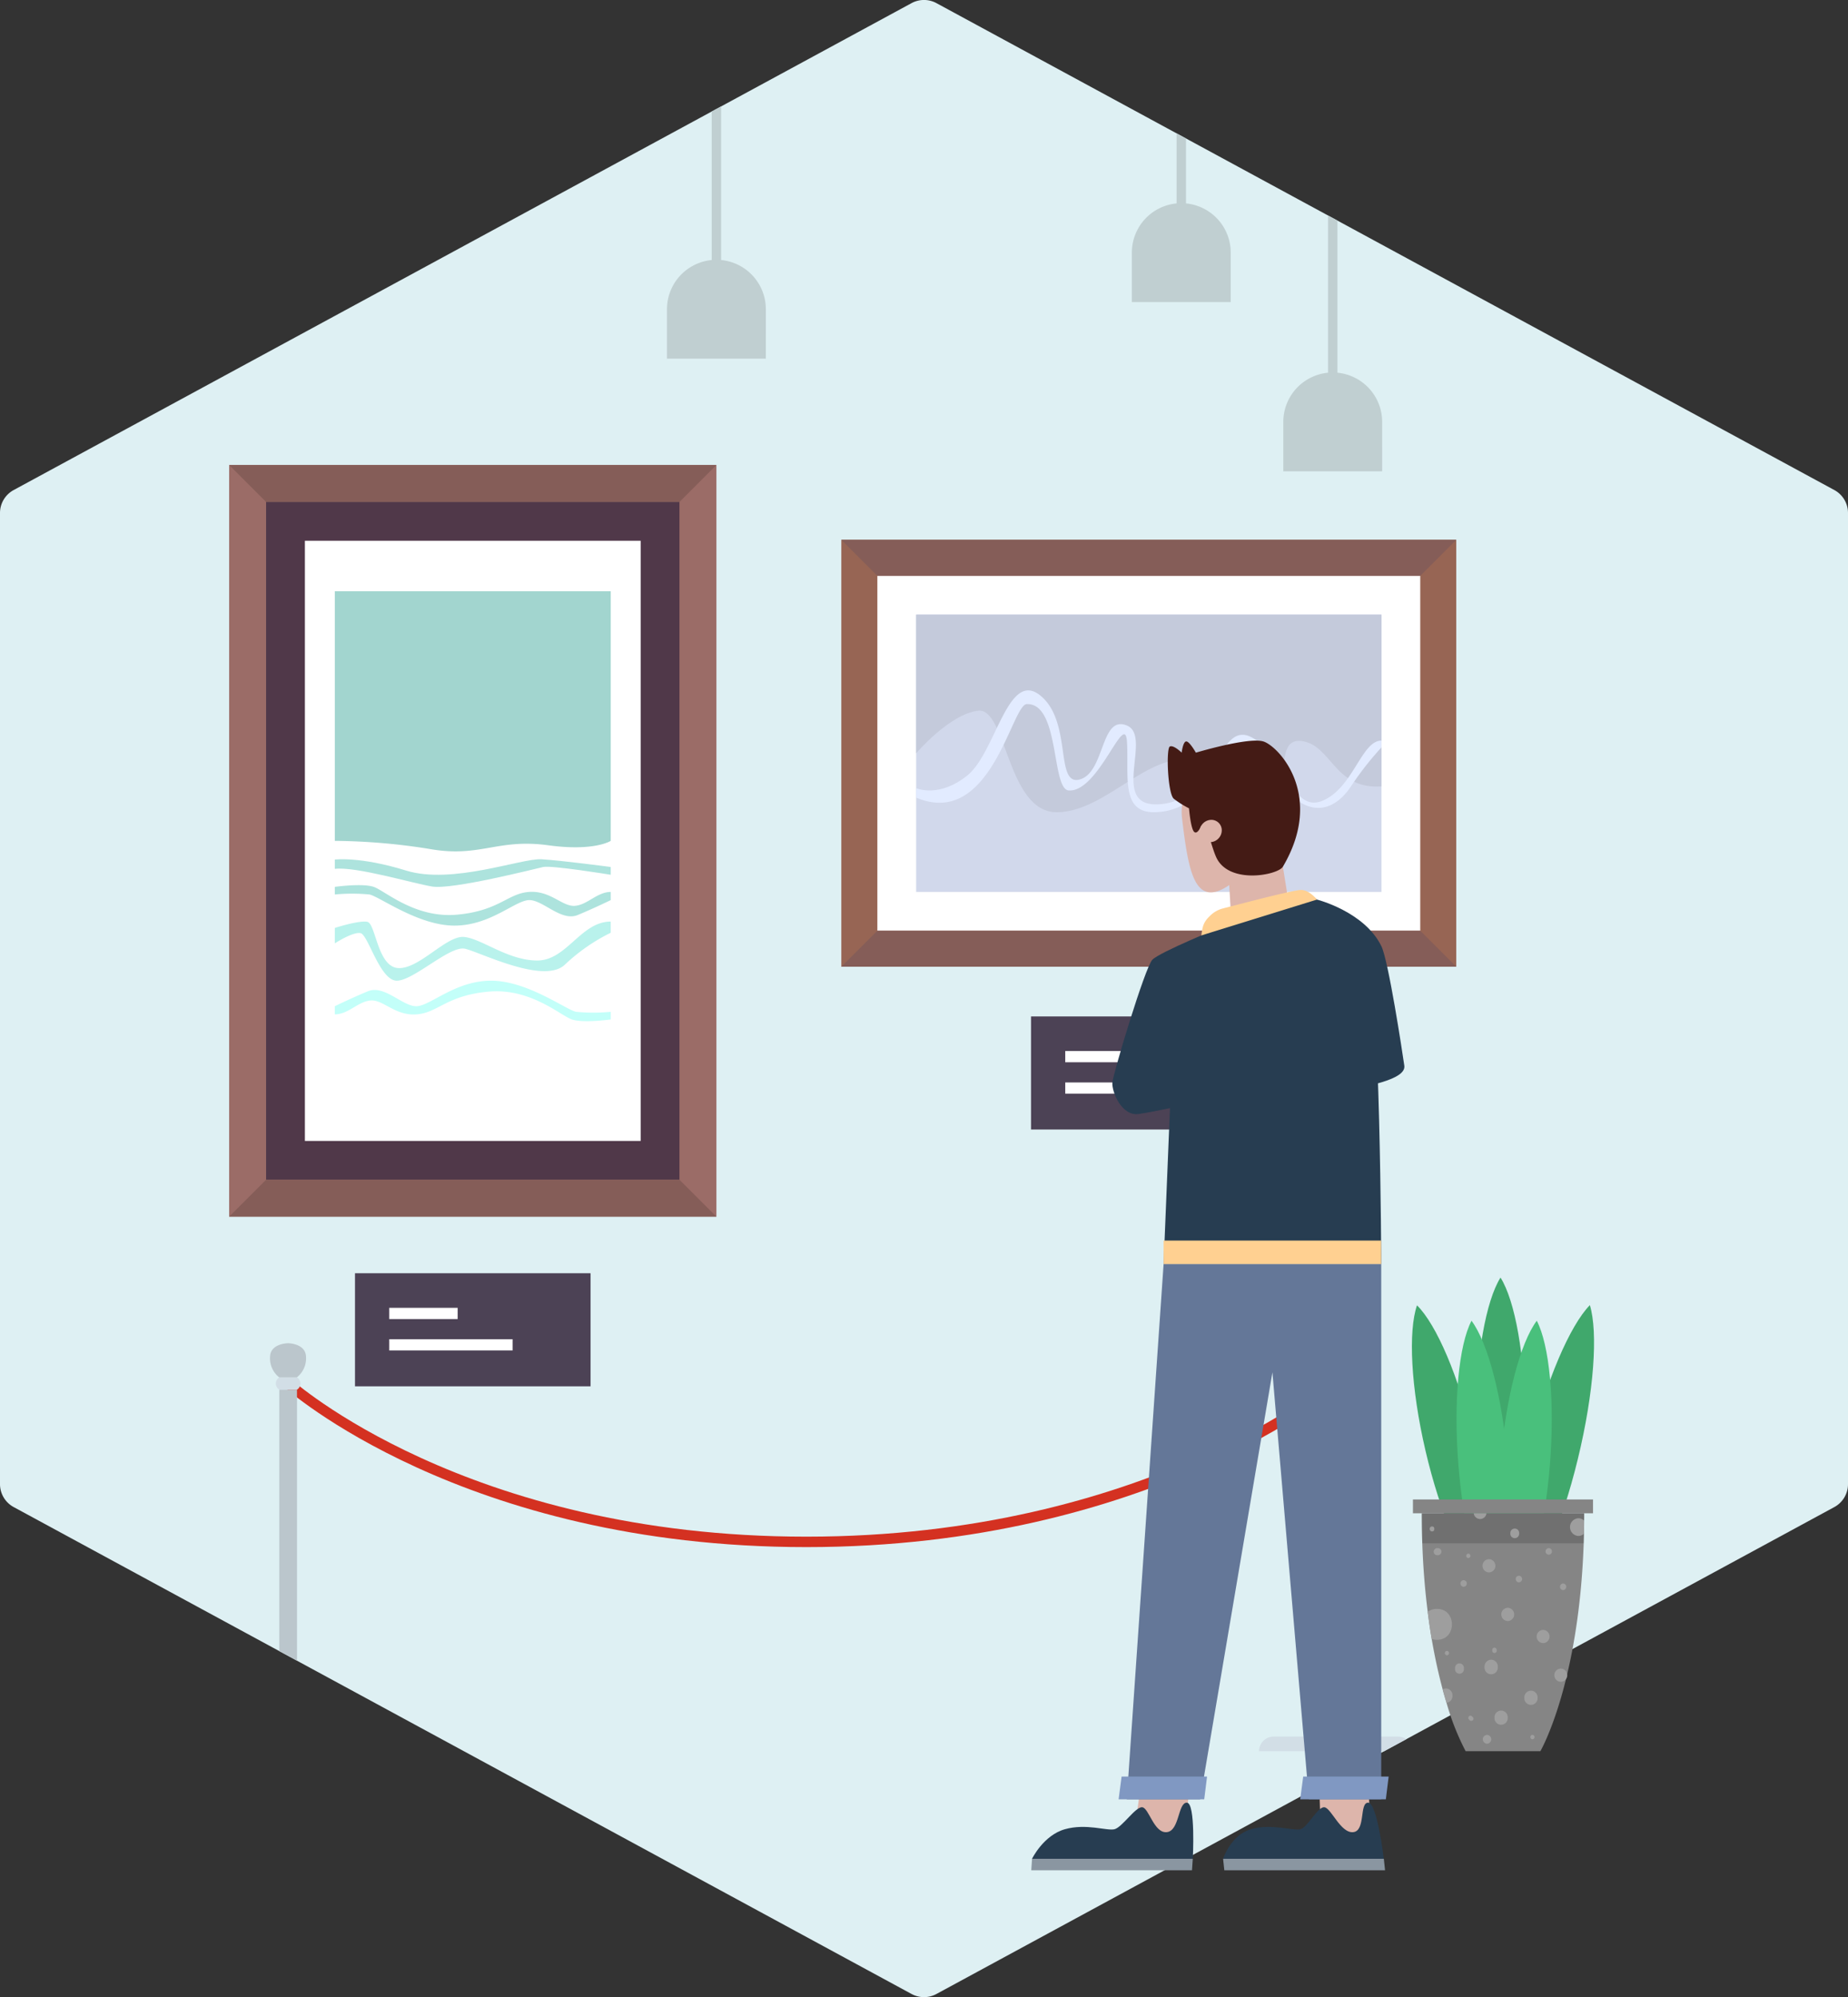 <svg xmlns="http://www.w3.org/2000/svg" xmlns:xlink="http://www.w3.org/1999/xlink" width="354" height="382.624" viewBox="0 0 354 382.624">
  <rect x="0" y="0" width="354" height="382.624" fill="#333333" stroke="none"/>
  <defs>
    <clipPath id="clip-path">
      <path id="Trazado_12183" data-name="Trazado 12183" d="M285.024,0a5,5,0,0,1,4.4,2.616l93.288,172a5,5,0,0,1,0,4.768l-93.288,172a5,5,0,0,1-4.4,2.616H98.976a5,5,0,0,1-4.4-2.616l-93.288-172a5,5,0,0,1,0-4.768l93.288-172A5,5,0,0,1,98.976,0Z" transform="translate(-6.551 324.7) rotate(-90)" fill="#def0f3"/>
    </clipPath>
  </defs>
  <g id="museos-semps" transform="translate(6.551 58.612)">
    <path id="Trazado_10784" data-name="Trazado 10784" d="M285.024,0a5,5,0,0,1,4.4,2.616l93.288,172a5,5,0,0,1,0,4.768l-93.288,172a5,5,0,0,1-4.4,2.616H98.976a5,5,0,0,1-4.4-2.616l-93.288-172a5,5,0,0,1,0-4.768l93.288-172A5,5,0,0,1,98.976,0Z" transform="translate(-6.551 324.7) rotate(-90)" fill="#def0f3"/>
    <g id="Enmascarar_grupo_13" data-name="Enmascarar grupo 13" clip-path="url(#clip-path)">
      <g id="_8726598_3984689" data-name="8726598_3984689" transform="translate(-213.859 -34.312)">
        <g id="OBJECTS">
          <g id="Grupo_13986" data-name="Grupo 13986" transform="translate(251.201 64.791)">
            <g id="Grupo_13980" data-name="Grupo 13980">
              <g id="Grupo_13979" data-name="Grupo 13979" transform="translate(0.001 0)">
                <rect id="Rectángulo_3955" data-name="Rectángulo 3955" width="93.341" height="144.014" transform="translate(93.341 144.014) rotate(180)" fill="#9b6c67"/>
                <rect id="Rectángulo_3956" data-name="Rectángulo 3956" width="79.185" height="129.858" transform="translate(86.263 136.936) rotate(180)" fill="#503849"/>
              </g>
              <rect id="Rectángulo_3957" data-name="Rectángulo 3957" width="64.323" height="114.996" transform="translate(78.833 129.505) rotate(180)" fill="#fff"/>
              <path id="Trazado_12010" data-name="Trazado 12010" d="M358.855,92.558l7.078,7.078h79.185l7.078-7.078Z" transform="translate(-358.855 -92.558)" fill="#855d58"/>
              <path id="Trazado_12011" data-name="Trazado 12011" d="M452.2,295.257l-7.078-7.078H365.933l-7.078,7.078Z" transform="translate(-358.855 -151.243)" fill="#855d58"/>
              <path id="Trazado_12012" data-name="Trazado 12012" d="M387.771,127.109V174.93a119.6,119.6,0,0,1,18.162,1.555c9.664,1.723,12.947-2.048,22.723-.707,8.863,1.216,11.974-.848,11.974-.848V127.109h-52.86Z" transform="translate(-367.53 -102.923)" fill="#a2d5cf"/>
              <path id="Trazado_12013" data-name="Trazado 12013" d="M387.771,200.519s4.786-.645,13.649,2.1,22.078-2.388,25.946-2.161,13.264,1.481,13.264,1.481v1.488s-11.33-1.846-12.941-1.488-17.4,4.387-21.273,3.742-14.568-3.868-18.645-3.385v-1.772Z" transform="translate(-367.53 -124.923)" fill="#ade3dd"/>
              <path id="Trazado_12014" data-name="Trazado 12014" d="M387.771,207.876s5.27-.736,7.445,0,7.9,6.054,15.955,5.329,9.669-4.038,13.779-4.356,6.366,2.825,8.783,2.664,4.288-2.664,6.9-2.664v1.562s-3.191,1.56-6.334,2.862-6.607-2.862-9.267-2.862-7.413,4.889-14.343,4.889-14.343-5.56-16.277-5.963a34.788,34.788,0,0,0-6.64,0v-1.461Z" transform="translate(-367.53 -127.054)" fill="#ade3dd"/>
              <path id="Trazado_12015" data-name="Trazado 12015" d="M440.63,241.125s-5.27.736-7.445,0-7.9-6.054-15.955-5.329-9.669,4.038-13.779,4.356-6.366-2.825-8.783-2.664-4.288,2.664-6.9,2.664v-1.562s3.191-1.56,6.334-2.862,6.607,2.862,9.267,2.862,7.413-4.89,14.343-4.89,14.343,5.56,16.277,5.963a34.789,34.789,0,0,0,6.64,0Z" transform="translate(-367.529 -134.9)" fill="#c3fff9"/>
              <path id="Trazado_12016" data-name="Trazado 12016" d="M387.771,218.74s4.625-1.5,6.236-1.174,1.934,8.7,5.963,8.863,9.186-6.285,12.57-5.963,8.381,4.512,14.02,4.512,8.337-7.459,14.069-7.459v2.141a35.472,35.472,0,0,0-8.751,6.082c-4.029,3.91-16.277-2.376-19.177-3.021s-9.83,6.124-13.054,6.124-5.48-8.783-6.93-9.106-4.947,1.957-4.947,1.957Z" transform="translate(-367.53 -130.046)" fill="#b9f2ec"/>
            </g>
            <g id="Grupo_13982" data-name="Grupo 13982" transform="translate(117.271 14.331)">
              <g id="Grupo_13981" data-name="Grupo 13981" transform="translate(0 0)">
                <rect id="Rectángulo_3958" data-name="Rectángulo 3958" width="81.795" height="117.796" transform="translate(117.796 0) rotate(90)" fill="#976554"/>
                <rect id="Rectángulo_3959" data-name="Rectángulo 3959" width="67.996" height="103.997" transform="translate(110.897 6.899) rotate(90)" fill="#fff"/>
              </g>
              <path id="Trazado_12017" data-name="Trazado 12017" d="M526.384,113.03l6.9,6.9h104l6.9-6.9Z" transform="translate(-526.384 -113.03)" fill="#855d58"/>
              <path id="Trazado_12018" data-name="Trazado 12018" d="M526.384,226.922l6.9-6.9h104l6.9,6.9Z" transform="translate(-526.384 -145.127)" fill="#855d58"/>
              <rect id="Rectángulo_3960" data-name="Rectángulo 3960" width="53.133" height="89.135" transform="translate(103.466 14.331) rotate(90)" fill="#d1d8eb"/>
              <path id="Trazado_12019" data-name="Trazado 12019" d="M546.857,160.069s6.4-7.513,11.875-8.158,5.48,19.571,15.149,19.455,18.05-12.585,27.074-9.735,5.8,12.429,12.248,9.735,1.612-14.3,7.413-13.653,6.255,9.347,15.375,8.7V133.5H546.857Z" transform="translate(-532.526 -119.171)" fill="#c4cadb"/>
              <path id="Trazado_12020" data-name="Trazado 12020" d="M546.857,172.971s4.334,1.973,9.8-2.429,7.742-20.342,13.967-15.333,2.733,17.458,7.59,16.092,3.931-12.448,9.025-10.323-3.863,16.244,6.763,15.029,10.779-16.173,17.154-12.752,7.59,14.573,13.511,12.144,7.469-11.538,11.325-11.538v1.3a60.175,60.175,0,0,0-5.86,7.5c-3.036,4.554-8.046,6.528-13.511-.607s-6.983-9.26-9.412-5.769-6.756,11.309-14.837,11.3c-6.347,0-4.754-7.051-5.125-13.428s-5.389,9.64-11.158,9.26c-3.353-.221-1.67-16.775-8.046-16.547-2.9.1-6.854,23.986-21.185,17.913v-1.82Z" transform="translate(-532.525 -125.394)" fill="#e2ebff"/>
            </g>
            <g id="Grupo_13984" data-name="Grupo 13984" transform="translate(24.109 154.848)">
              <rect id="Rectángulo_3964" data-name="Rectángulo 3964" width="45.124" height="21.667" fill="#4c4255"/>
              <rect id="Rectángulo_3965" data-name="Rectángulo 3965" width="13.108" height="2.149" transform="translate(6.558 6.626)" fill="#fff"/>
              <rect id="Rectángulo_3966" data-name="Rectángulo 3966" width="23.636" height="2.149" transform="translate(6.558 12.643)" fill="#fff"/>
            </g>
            <g id="Grupo_13985" data-name="Grupo 13985" transform="translate(153.607 105.649)">
              <rect id="Rectángulo_3967" data-name="Rectángulo 3967" width="45.124" height="21.667" fill="#4c4255"/>
              <rect id="Rectángulo_3968" data-name="Rectángulo 3968" width="13.108" height="2.149" transform="translate(6.558 6.626)" fill="#fff"/>
              <rect id="Rectángulo_3969" data-name="Rectángulo 3969" width="23.636" height="2.149" transform="translate(6.558 12.643)" fill="#fff"/>
            </g>
          </g>
          <g id="Grupo_13991" data-name="Grupo 13991" transform="translate(247.808 233.045)">
            <path id="Trazado_12022" data-name="Trazado 12022" d="M375,343.951s33.705,30.34,99.263,30.34,101.4-30.34,101.4-30.34" transform="translate(-360.305 -336.228)" fill="none" stroke="#d43121" stroke-miterlimit="10" stroke-width="2"/>
            <g id="Grupo_13990" data-name="Grupo 13990">
              <g id="Grupo_13988" data-name="Grupo 13988">
                <rect id="Rectángulo_3971" data-name="Rectángulo 3971" width="3.391" height="69.268" transform="translate(12.999 8.895)" fill="#bbc6cc"/>
                <path id="Trazado_12026" data-name="Trazado 12026" d="M375.675,342.276h-3.391a1.373,1.373,0,0,0,0,2.344h3.391A1.373,1.373,0,0,0,375.675,342.276Z" transform="translate(-359.285 -335.725)" fill="#d2dee6"/>
                <path id="Trazado_12027" data-name="Trazado 12027" d="M373.514,332.919h-.039c-.377.01-3.429.166-3.429,2.7a4.626,4.626,0,0,0,1.772,3.854h3.353a4.624,4.624,0,0,0,1.772-3.854C376.943,333.085,373.891,332.928,373.514,332.919Z" transform="translate(-358.819 -332.918)" fill="#bbc6cc"/>
                <path id="Trazado_12028" data-name="Trazado 12028" d="M380.6,440.578H356.808a2.8,2.8,0,0,0-2.8,2.8H383.4A2.8,2.8,0,0,0,380.6,440.578Z" transform="translate(-354.008 -365.215)" fill="#d2dee6"/>
              </g>
              <g id="Grupo_13989" data-name="Grupo 13989" transform="translate(200.683)">
                <rect id="Rectángulo_3972" data-name="Rectángulo 3972" width="3.391" height="69.268" transform="translate(12.998 8.895)" fill="#bbc6cc"/>
                <path id="Trazado_12029" data-name="Trazado 12029" d="M662.361,342.276H658.97a1.373,1.373,0,0,0,0,2.344h3.391A1.373,1.373,0,0,0,662.361,342.276Z" transform="translate(-645.972 -335.725)" fill="#d2dee6"/>
                <path id="Trazado_12030" data-name="Trazado 12030" d="M660.2,332.919h-.039c-.377.01-3.429.166-3.429,2.7a4.626,4.626,0,0,0,1.772,3.854h3.352a4.624,4.624,0,0,0,1.772-3.854C663.629,333.085,660.577,332.928,660.2,332.919Z" transform="translate(-645.506 -332.918)" fill="#bbc6cc"/>
                <path id="Trazado_12031" data-name="Trazado 12031" d="M667.283,440.578H643.495a2.8,2.8,0,0,0-2.8,2.8h29.388A2.8,2.8,0,0,0,667.283,440.578Z" transform="translate(-640.695 -365.215)" fill="#d2dee6"/>
              </g>
            </g>
          </g>
          <g id="Grupo_14004" data-name="Grupo 14004" transform="translate(335.074)">
            <g id="Grupo_13995" data-name="Grupo 13995" transform="translate(0 -4)">
              <g id="Grupo_13994" data-name="Grupo 13994">
                <path id="Trazado_12033" data-name="Trazado 12033" d="M497.61,61.047H478.673V51.578a9.468,9.468,0,0,1,9.468-9.468h0a9.468,9.468,0,0,1,9.468,9.468Z" transform="translate(-478.673 -12.633)" fill="#c0cfd1"/>
                <rect id="Rectángulo_3974" data-name="Rectángulo 3974" width="1.8" height="33.803" transform="translate(8.568)" fill="#c0cfd1"/>
              </g>
            </g>
            <g id="Grupo_13999" data-name="Grupo 13999" transform="translate(118.062)">
              <g id="Grupo_13998" data-name="Grupo 13998">
                <path id="Trazado_12035" data-name="Trazado 12035" d="M666.268,86.174H647.331V76.705a9.468,9.468,0,0,1,9.468-9.468h0a9.468,9.468,0,0,1,9.468,9.468Z" transform="translate(-647.331 -20.171)" fill="#c0cfd1"/>
                <rect id="Rectángulo_3976" data-name="Rectángulo 3976" width="1.8" height="51.392" transform="translate(8.568)" fill="#c0cfd1"/>
              </g>
            </g>
            <g id="Grupo_14003" data-name="Grupo 14003" transform="translate(89.051 1)">
              <g id="Grupo_14002" data-name="Grupo 14002">
                <path id="Trazado_12037" data-name="Trazado 12037" d="M634.824,38.408H615.887V28.939a9.468,9.468,0,0,1,9.468-9.468h0a9.468,9.468,0,0,1,9.468,9.468Z" transform="translate(-615.887 -5.841)" fill="#c0cfd1"/>
                <rect id="Rectángulo_3978" data-name="Rectángulo 3978" width="1.8" height="17.955" transform="translate(8.569)" fill="#c0cfd1"/>
              </g>
            </g>
          </g>
        </g>
      </g>
    </g>
    <g id="Grupo_14038" data-name="Grupo 14038" transform="translate(263.912 186.155)">
      <g id="Grupo_14008" data-name="Grupo 14008">
        <g id="Grupo_14005" data-name="Grupo 14005">
          <path id="Trazado_12038" data-name="Trazado 12038" d="M704.742,314.949c-2.773,4.413-4.73,15.042-4.73,27.462s1.956,23.049,4.73,27.462c2.773-4.413,4.729-15.042,4.729-27.462S707.515,319.362,704.742,314.949Z" transform="translate(-687.769 -314.949)" fill="#40a86c"/>
          <path id="Trazado_12039" data-name="Trazado 12039" d="M683.5,322.544c-1.7,4.927-1.2,15.723,1.618,27.82s7.13,22.006,10.831,25.676c1.7-4.927,1.2-15.723-1.618-27.82S687.2,326.213,683.5,322.544Z" transform="translate(-682.523 -317.227)" fill="#40a86c"/>
          <path id="Trazado_12040" data-name="Trazado 12040" d="M724.967,322.491c-3.8,3.9-8.371,14.419-11.489,27.246s-3.884,24.267-2.3,29.479c3.8-3.9,8.371-14.419,11.488-27.246S726.555,327.7,724.967,322.491Z" transform="translate(-690.879 -317.212)" fill="#40a86c"/>
          <path id="Trazado_12041" data-name="Trazado 12041" d="M697.6,326.766c-2.408,4.622-3.5,15.375-2.5,27.755s3.811,22.816,6.932,26.99c2.408-4.622,3.5-15.375,2.5-27.755S700.717,330.94,697.6,326.766Z" transform="translate(-686.184 -318.494)" fill="#49c07c"/>
          <path id="Trazado_12042" data-name="Trazado 12042" d="M713.564,326.766c2.408,4.622,3.5,15.375,2.5,27.755s-3.811,22.816-6.932,26.99c-2.408-4.622-3.5-15.375-2.5-27.755S710.442,330.94,713.564,326.766Z" transform="translate(-689.644 -318.494)" fill="#49c07c"/>
        </g>
        <g id="Grupo_14007" data-name="Grupo 14007" transform="translate(0.196 42.516)">
          <path id="Trazado_12043" data-name="Trazado 12043" d="M716.334,379.461c0,.475,0,.94-.008,1.406,0,.855-.017,1.694-.034,2.524-.017.618-.034,1.219-.051,1.821-.94,27.187-8.3,39.832-8.3,39.832H693.627a48.349,48.349,0,0,1-3.667-9.283c-.246-.8-.491-1.651-.737-2.558-.737-2.727-1.465-5.945-2.1-9.655q-.419-2.452-.762-5.192c-.5-3.921-.872-8.308-1.042-13.145q-.089-2.77-.093-5.751Z" transform="translate(-683.529 -376.818)" fill="#858585"/>
          <rect id="Rectángulo_3980" data-name="Rectángulo 3980" width="34.499" height="2.645" fill="#858585"/>
          <path id="Trazado_12044" data-name="Trazado 12044" d="M716.331,379.463q0,2.98-.093,5.75H685.316q-.089-2.77-.093-5.75Z" transform="translate(-683.528 -376.819)" fill="#1f1f1f" opacity="0.2"/>
          <g id="Grupo_14006" data-name="Grupo 14006" transform="translate(2.832 2.643)">
            <path id="Trazado_12045" data-name="Trazado 12045" d="M688.626,411.56a3.2,3.2,0,0,1-1.016-.161q-.419-2.452-.762-5.192a2.8,2.8,0,0,1,1.779-.576C692.446,405.631,692.437,411.56,688.626,411.56Z" transform="translate(-686.847 -387.312)" fill="#9e9e9e"/>
            <path id="Trazado_12046" data-name="Trazado 12046" d="M696.416,397.767a.636.636,0,0,0,0,1.271A.636.636,0,0,0,696.416,397.767Z" transform="translate(-689.534 -384.953)" fill="#9e9e9e"/>
            <path id="Trazado_12047" data-name="Trazado 12047" d="M711.54,396.557a.636.636,0,0,0,0,1.271A.636.636,0,0,0,711.54,396.557Z" transform="translate(-694.071 -384.59)" fill="#9e9e9e"/>
            <path id="Trazado_12048" data-name="Trazado 12048" d="M704.512,416.648v.211a.424.424,0,0,0,.847,0v-.211A.424.424,0,0,0,704.512,416.648Z" transform="translate(-692.146 -390.494)" fill="#9e9e9e"/>
            <path id="Trazado_12049" data-name="Trazado 12049" d="M717.9,411.378a1.271,1.271,0,0,0,0,2.541A1.271,1.271,0,0,0,717.9,411.378Z" transform="translate(-695.795 -389.036)" fill="#9e9e9e"/>
            <path id="Trazado_12050" data-name="Trazado 12050" d="M708.221,405.329a1.271,1.271,0,0,0,0,2.541A1.271,1.271,0,0,0,708.221,405.329Z" transform="translate(-692.891 -387.221)" fill="#9e9e9e"/>
            <path id="Trazado_12051" data-name="Trazado 12051" d="M723.639,398.674a.636.636,0,0,0,0,1.27A.636.636,0,0,0,723.639,398.674Z" transform="translate(-697.7 -385.225)" fill="#9e9e9e"/>
            <path id="Trazado_12052" data-name="Trazado 12052" d="M706.387,433.459a1.293,1.293,0,0,0-1.271,1.271v.211a1.271,1.271,0,0,0,2.541,0v-.211A1.285,1.285,0,0,0,706.387,433.459Z" transform="translate(-692.328 -395.66)" fill="#9e9e9e"/>
            <path id="Trazado_12053" data-name="Trazado 12053" d="M692.817,428.679v.212a1.28,1.28,0,0,1-1.143,1.254c-.246-.8-.491-1.651-.737-2.558a1.249,1.249,0,0,1,.61-.178A1.285,1.285,0,0,1,692.817,428.679Z" transform="translate(-688.074 -393.845)" fill="#9e9e9e"/>
            <path id="Trazado_12054" data-name="Trazado 12054" d="M714.554,428.015a1.293,1.293,0,0,0-1.271,1.271v.211a1.271,1.271,0,0,0,2.541,0v-.211A1.285,1.285,0,0,0,714.554,428.015Z" transform="translate(-694.778 -394.026)" fill="#9e9e9e"/>
            <path id="Trazado_12055" data-name="Trazado 12055" d="M722.74,421.965a1.271,1.271,0,0,0,0,2.541A1.271,1.271,0,0,0,722.74,421.965Z" transform="translate(-697.246 -392.212)" fill="#9e9e9e"/>
            <path id="Trazado_12056" data-name="Trazado 12056" d="M703.665,419.545a1.293,1.293,0,0,0-1.27,1.271v.211a1.271,1.271,0,1,0,2.541,0v-.211A1.285,1.285,0,0,0,703.665,419.545Z" transform="translate(-691.511 -391.485)" fill="#9e9e9e"/>
            <path id="Trazado_12057" data-name="Trazado 12057" d="M703.079,392.02a1.271,1.271,0,0,0,0,2.541A1.271,1.271,0,0,0,703.079,392.02Z" transform="translate(-691.348 -383.229)" fill="#9e9e9e"/>
            <path id="Trazado_12058" data-name="Trazado 12058" d="M689.278,388.995h-.114a.684.684,0,0,0,0,1.368h.114a.684.684,0,0,0,0-1.368Z" transform="translate(-687.337 -382.321)" fill="#9e9e9e"/>
            <path id="Trazado_12059" data-name="Trazado 12059" d="M719.707,388.995a.636.636,0,0,0,0,1.271A.636.636,0,0,0,719.707,388.995Z" transform="translate(-696.521 -382.321)" fill="#9e9e9e"/>
            <path id="Trazado_12060" data-name="Trazado 12060" d="M715.327,440.114a.424.424,0,0,0,0,.847A.424.424,0,0,0,715.327,440.114Z" transform="translate(-695.268 -397.656)" fill="#9e9e9e"/>
            <path id="Trazado_12061" data-name="Trazado 12061" d="M698.822,435.136l-.141-.141a.424.424,0,0,0-.6.6l.141.141A.424.424,0,0,0,698.822,435.136Z" transform="translate(-690.18 -396.083)" fill="#9e9e9e"/>
            <path id="Trazado_12062" data-name="Trazado 12062" d="M691.936,417.125a.424.424,0,0,0,0,.847A.424.424,0,0,0,691.936,417.125Z" transform="translate(-688.251 -390.76)" fill="#9e9e9e"/>
            <path id="Trazado_12063" data-name="Trazado 12063" d="M694.329,421.412v.282a.847.847,0,0,0,1.694,0v-.282A.847.847,0,0,0,694.329,421.412Z" transform="translate(-689.091 -391.801)" fill="#9e9e9e"/>
            <path id="Trazado_12064" data-name="Trazado 12064" d="M697.784,390.507a.424.424,0,0,0,0,.847A.424.424,0,0,0,697.784,390.507Z" transform="translate(-690.005 -382.775)" fill="#9e9e9e"/>
            <path id="Trazado_12065" data-name="Trazado 12065" d="M701.882,379.461a1.226,1.226,0,0,1-2.439,0Z" transform="translate(-690.626 -379.461)" fill="#9e9e9e"/>
            <path id="Trazado_12066" data-name="Trazado 12066" d="M687.857,383.073l-.041,0a.438.438,0,0,0-.408.311.555.555,0,0,0,0,.321.436.436,0,0,0,.408.311l.041,0a.37.37,0,0,0,.395-.463A.38.38,0,0,0,687.857,383.073Z" transform="translate(-687.008 -380.544)" fill="#9e9e9e"/>
            <path id="Trazado_12067" data-name="Trazado 12067" d="M728.458,381.277c0,.855-.017,1.694-.034,2.524a1.587,1.587,0,0,1-1.118.415,1.7,1.7,0,0,1,0-3.388A1.574,1.574,0,0,1,728.458,381.277Z" transform="translate(-698.493 -379.871)" fill="#9e9e9e"/>
            <path id="Trazado_12068" data-name="Trazado 12068" d="M709.453,384.51v.141a.847.847,0,0,0,1.694,0v-.141A.847.847,0,0,0,709.453,384.51Z" transform="translate(-693.629 -380.73)" fill="#9e9e9e"/>
            <path id="Trazado_12069" data-name="Trazado 12069" d="M702.73,440.114a.848.848,0,0,0,0,1.694A.848.848,0,0,0,702.73,440.114Z" transform="translate(-691.366 -397.656)" fill="#9e9e9e"/>
          </g>
        </g>
      </g>
    </g>
    <g id="Grupo_14039" data-name="Grupo 14039" transform="translate(190.998 83.283)">
      <g id="Grupo_14031" data-name="Grupo 14031" transform="translate(0 196.601)">
        <path id="Trazado_12152" data-name="Trazado 12152" d="M608.082,448.847l-2.227,16.041h9.639l1.94-16.041Z" transform="translate(-586.61 -448.847)" fill="#ddb5ab"/>
        <path id="Trazado_12153" data-name="Trazado 12153" d="M578.574,469.422s2.172-4.495,6.278-5.66,8.033.346,9.5,0,4.031-4.323,5.319-4.217,2.253,5.022,4.715,4.773,2.106-5.65,3.832-5.65,1.149,10.753,1.149,10.753H578.574Z" transform="translate(-578.426 -451.794)" fill="#273d51"/>
        <path id="Trazado_12154" data-name="Trazado 12154" d="M578.511,474.03H609.3l-.148,2.2H578.363Z" transform="translate(-578.363 -456.402)" fill="#8a96a1"/>
      </g>
      <g id="Grupo_14032" data-name="Grupo 14032" transform="translate(36.747 196.602)">
        <path id="Trazado_12156" data-name="Trazado 12156" d="M656.99,448.848l.532,16.04h9.639l-.82-16.04Z" transform="translate(-638.697 -448.848)" fill="#ddb5ab"/>
        <path id="Trazado_12157" data-name="Trazado 12157" d="M630.858,469.422s1.4-4.495,5.3-5.66,8.093.347,9.495,0,3.287-4.323,4.593-4.217,3.116,5.022,5.536,4.773,1.133-5.65,2.86-5.65,3,10.753,3,10.753Z" transform="translate(-630.858 -451.794)" fill="#273d51"/>
        <path id="Trazado_12158" data-name="Trazado 12158" d="M630.858,474.03h30.788l.231,2.2H631.089Z" transform="translate(-630.858 -456.402)" fill="#8a96a1"/>
      </g>
      <g id="Grupo_14036" data-name="Grupo 14036" transform="translate(15.527)">
        <path id="Trazado_12160" data-name="Trazado 12160" d="M656.534,211.495s9.13,2.3,12.354,8.951c1.352,2.79,3.985,20.108,4.383,22.867s-7.746,3.957-10.769,4.722S656.534,211.495,656.534,211.495Z" transform="translate(-617.34 -181.042)" fill="#273d51"/>
        <g id="Grupo_14033" data-name="Grupo 14033" transform="translate(13.28 5.86)">
          <path id="Trazado_12161" data-name="Trazado 12161" d="M640.945,187.383l2.967,18.447L632.869,210l-.885-14.953Z" transform="translate(-623.256 -179.668)" fill="#ddb5ab"/>
          <path id="Trazado_12162" data-name="Trazado 12162" d="M619.6,185.493c1.41,11.624,2.749,19.557,12.738,9.474,3.461-3.493,5.775-6.874,4.687-11.669a8.9,8.9,0,0,0-10.651-6.713C621.578,177.672,619.007,180.612,619.6,185.493Z" transform="translate(-619.515 -176.362)" fill="#ddb5ab"/>
        </g>
        <g id="Grupo_14034" data-name="Grupo 14034" transform="translate(0 28.611)">
          <path id="Trazado_12163" data-name="Trazado 12163" d="M617.008,223.65c.306-5.518,23-13.248,23-13.248s2.755-.589,3.938.725c2.224,2.47,7.9,6.791,9.564,10.422,2.579,5.64,2.754,59.407,2.754,59.407h-41.69S616.532,232.256,617.008,223.65Z" transform="translate(-604.752 -209.285)" fill="#273d51"/>
          <path id="Trazado_12164" data-name="Trazado 12164" d="M621.506,218.965s-11.891,4.825-13.3,6.3-7.521,21.825-7.654,23.541,1.759,6.5,5.064,6.008,8.087-1.594,8.087-1.594Z" transform="translate(-600.544 -211.893)" fill="#273d51"/>
          <path id="Trazado_12165" data-name="Trazado 12165" d="M647.044,210.705s-1.48-1.9-3.121-1.841-12.048,2.813-15.056,3.584a5.438,5.438,0,0,0-2.332,1.4c-1.268,1.205-1.409,2.059-1.635,3.725l22.145-6.866" transform="translate(-607.85 -208.863)" fill="#ffd091"/>
        </g>
        <path id="Trazado_12172" data-name="Trazado 12172" d="M653.239,311.249V413.806H639.386L632.395,332l-13.848,81.806H604.493l7.057-102.557Z" transform="translate(-601.728 -210.967)" fill="#647798"/>
        <path id="Trazado_12173" data-name="Trazado 12173" d="M637.767,192.145c-.959,1.625-10.456,3.494-12.808-1.894-1.023-2.342-1.666-6.208-2.85-5.912,0,0-.7,1.745-1.35,1.123s-.977-4.5-.977-4.5a18.591,18.591,0,0,1-2.908-1.831c-1.184-.97-1.508-9.693-.754-10.016s2.255,1.184,2.255,1.184.255-2.154.885-2.154S621.1,170.3,621.1,170.3s10.023-3.016,12.912-2.154S645.843,178.45,637.767,192.145Z" transform="translate(-605.095 -167.991)" fill="#441b15"/>
        <path id="Trazado_12175" data-name="Trazado 12175" d="M624.429,191.931a1.989,1.989,0,0,0,2.121,2.014,2.278,2.278,0,0,0,2.121-2.253,1.989,1.989,0,0,0-2.121-2.014A2.278,2.278,0,0,0,624.429,191.931Z" transform="translate(-607.709 -174.496)" fill="#ddb5ab"/>
      </g>
      <path id="Trazado_12180" data-name="Trazado 12180" d="M618.66,455.887h-16.4l.573-4.366H619.2Z" transform="translate(-585.53 -253.048)" fill="#8098c2"/>
      <path id="Trazado_12181" data-name="Trazado 12181" d="M668.363,455.887H651.958l.574-4.366H668.9Z" transform="translate(-600.441 -253.048)" fill="#8098c2"/>
      <path id="Trazado_12182" data-name="Trazado 12182" d="M656.235,304.82H614.574v4.5h41.69Z" transform="translate(-589.226 -209.039)" fill="#ffd091"/>
    </g>
  </g>
</svg>
